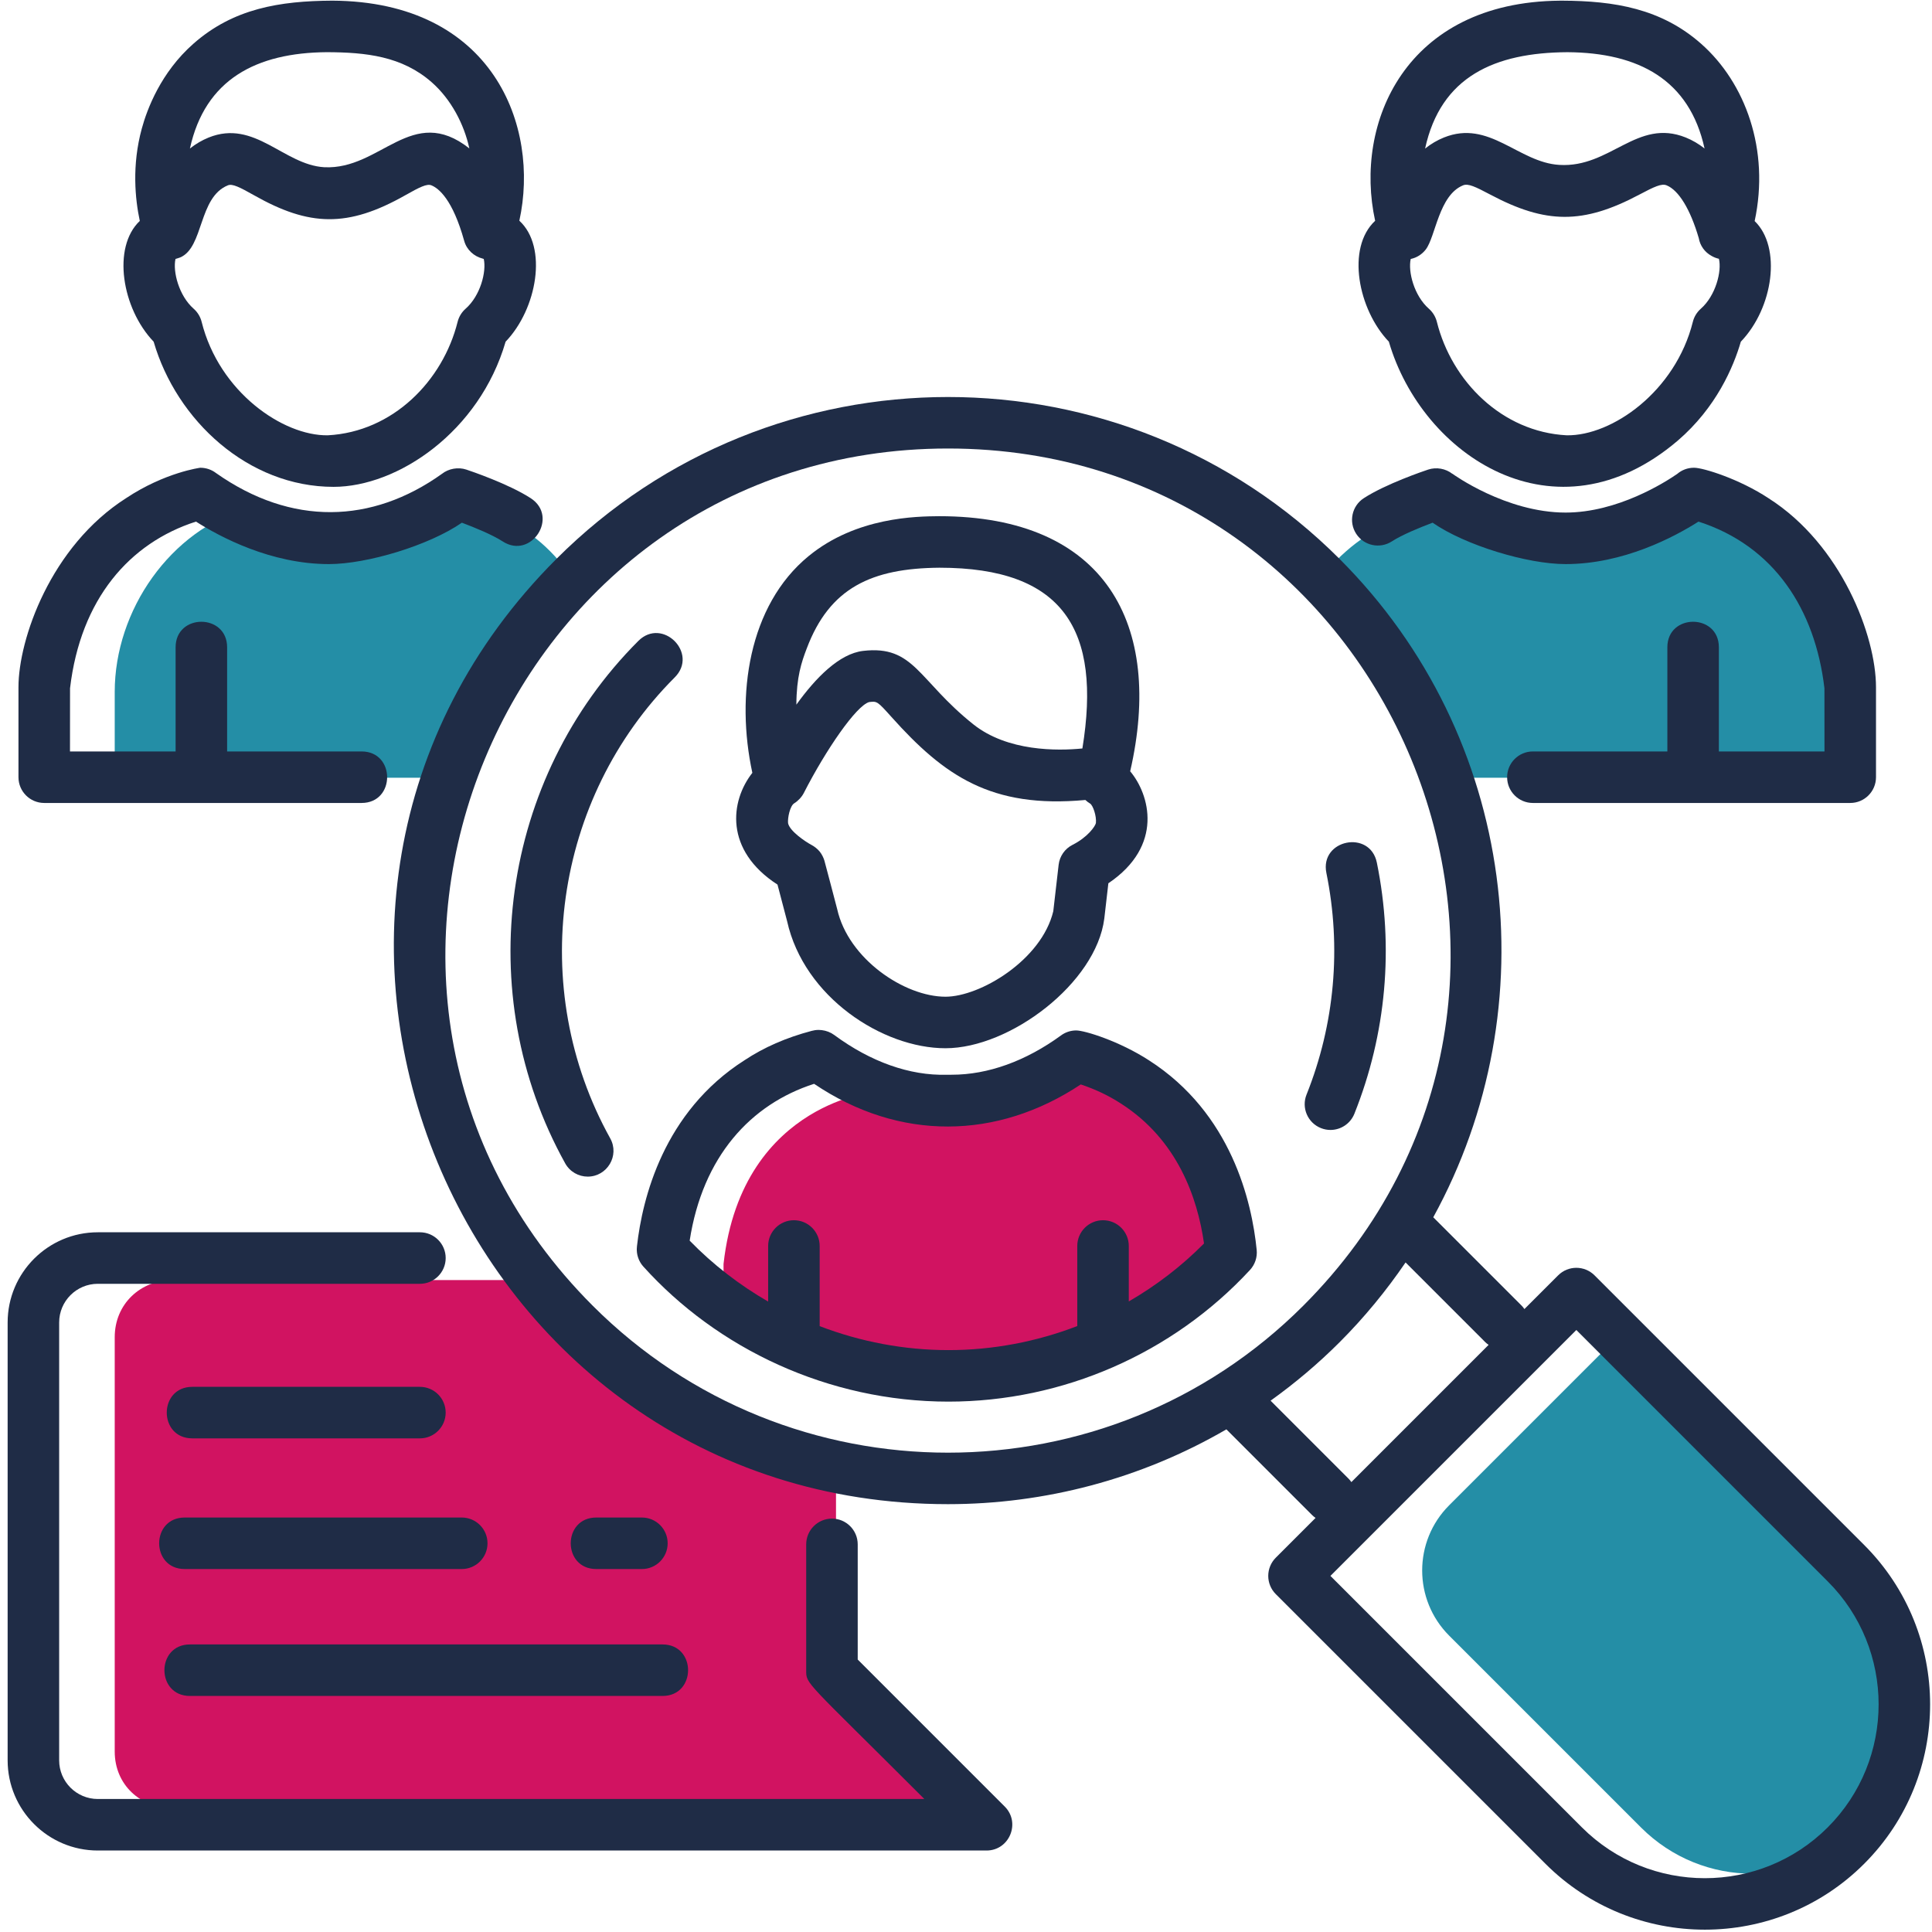 <?xml version="1.0" encoding="UTF-8"?>
<svg width="150px" height="150px" viewBox="0 0 150 150" version="1.1" xmlns="http://www.w3.org/2000/svg" xmlns:xlink="http://www.w3.org/1999/xlink">
    <title>Group 9</title>
    <g id="Page-1" stroke="none" stroke-width="1" fill="none" fill-rule="evenodd">
        <g id="Artboard" transform="translate(-780, -748)">
            <g id="Group-9" transform="translate(780.593, 748.051)">
                <path d="M64.314,113.709 C51.002,110.946 45.138,103.697 40.746,99.334 L12.801,99.334 C10.337,99.334 8.314,101.17 8.314,103.773 L8.314,135.936 C8.314,138.539 10.337,140.334 12.801,140.334 C23.816,140.334 49.236,140.334 59.357,140.334 L74.582,140.334 L64.314,129.316 L64.314,113.709" id="Fill-150" fill="#D11361"></path>
                <path d="M43.059,43.781 C41.323,41.733 39.823,40.647 36.379,39.334 L36.361,39.334 C36.379,39.334 32.259,42.652 27.508,42.652 C22.757,42.652 18.707,39.382 18.689,39.382 C12.641,41.095 8.314,47.325 8.314,53.669 L8.314,60.334 L32.274,60.334 C34.218,54.405 37.622,48.855 43.059,43.781" id="Fill-151" fill="#248EA6"></path>
                <path d="M102.841,43.781 C104.812,41.755 106.512,40.661 110.507,39.334 L110.527,39.334 C110.507,39.334 115.233,42.652 120.683,42.652 C126.135,42.652 130.78,39.382 130.8,39.382 C136.974,40.905 142.314,46.729 142.314,53.669 L142.314,60.334 L113.215,60.334 C110.472,53.042 108.912,48.719 102.841,43.781" id="Fill-152" fill="#248EA6"></path>
                <path d="M145.037,140.929 L144.125,141.841 C139.346,146.619 131.599,146.619 126.821,141.841 L111.92,126.94 C109.126,124.145 109.126,119.614 111.92,116.819 L125.076,103.664 L145.037,123.625 C149.815,128.403 149.815,136.15 145.037,140.929" id="Fill-153" fill="#248EA6"></path>
                <path d="M87.979,86.614 C86.619,85.731 85.206,83.765 83.952,83.43 C80.887,85.664 78.025,86.469 75.101,86.469 C72.186,86.54 69.147,86.915 66.303,84.812 C68.266,84.812 57.037,85.066 55.582,98.082 C55.589,98.086 55.58,100.292 55.58,100.292 C60.437,105.627 67.433,106.771 75.189,106.771 C82.839,106.771 89.747,103.521 94.569,98.309 C94.269,95.306 93.05,89.865 87.979,86.614" id="Fill-154" fill="#D11361"></path>
                <path d="M66,128.795 L66,119.854 C66,118.75 65.104,117.854 64,117.854 C62.895,117.854 62,118.75 62,119.854 L62,129.623 C62,130.745 61.859,130.31 71.172,139.623 L7.002,139.623 C5.346,139.623 4,138.276 4,136.62 L4,102.626 C4,100.97 5.346,99.623 7.002,99.623 L32.01,99.623 C33.114,99.623 34.01,98.727 34.01,97.623 C34.01,96.518 33.114,95.623 32.01,95.623 L7.002,95.623 C3.14,95.623 0,98.764 0,102.626 L0,136.62 C0,140.481 3.14,143.623 7.002,143.623 L76,143.623 C77.777,143.623 78.671,141.466 77.414,140.209 L66,128.795" id="Fill-155" fill="#1F2C46"></path>
                <path d="M14.156,131.623 L50.846,131.623 C53.489,131.623 53.493,127.623 50.846,127.623 L14.156,127.623 C11.513,127.623 11.51,131.623 14.156,131.623" id="Fill-156" fill="#1F2C46"></path>
                <path d="M32.009,111.623 C33.113,111.623 34.009,110.727 34.009,109.623 C34.009,108.518 33.113,107.623 32.009,107.623 L14.338,107.623 C11.695,107.623 11.691,111.623 14.338,111.623 L32.009,111.623" id="Fill-157" fill="#1F2C46"></path>
                <path d="M49.244,121.769 C50.348,121.769 51.244,120.874 51.244,119.769 C51.244,118.665 50.348,117.769 49.244,117.769 L45.702,117.769 C43.059,117.769 43.055,121.769 45.702,121.769 L49.244,121.769" id="Fill-158" fill="#1F2C46"></path>
                <path d="M35.257,117.769 L13.748,117.769 C11.105,117.769 11.101,121.769 13.748,121.769 L35.257,121.769 C36.361,121.769 37.257,120.874 37.257,119.769 C37.257,118.665 36.361,117.769 35.257,117.769" id="Fill-159" fill="#1F2C46"></path>
                <path d="M2.841,62.291 L27.481,62.291 C30.124,62.291 30.128,58.291 27.481,58.291 L17.041,58.291 L17.041,50.206 C17.041,47.563 13.041,47.559 13.041,50.206 L13.041,58.291 L4.841,58.291 C4.841,58.163 4.839,53.512 4.845,53.385 C5.663,46.446 9.472,42.097 14.623,40.446 C16.477,41.627 20.435,43.745 24.941,43.745 C27.91,43.745 32.727,42.291 35.267,40.531 C36.264,40.905 37.649,41.474 38.432,41.983 C40.649,43.421 42.83,40.068 40.61,38.628 C38.905,37.521 35.945,36.518 35.614,36.408 C34.978,36.195 34.233,36.331 33.719,36.738 C28.283,40.624 22.034,40.8 16.184,36.68 C15.845,36.42 15.422,36.265 14.953,36.265 C14.953,36.265 12.22,36.62 9.207,38.619 C3.328,42.363 0.841,49.591 0.841,53.303 C0.841,54.178 0.841,59.416 0.841,60.291 C0.841,61.395 1.736,62.291 2.841,62.291" id="Fill-160" fill="#1F2C46"></path>
                <path d="M24.794,4 C27.804,4.013 30.619,4.302 32.935,6.345 C34.435,7.667 35.441,9.598 35.847,11.472 C31.384,7.956 28.98,13.154 24.579,12.932 C21.434,12.747 19.179,9.188 15.609,10.626 C15.093,10.835 14.606,11.119 14.152,11.48 C15.33,6.103 19.312,4.039 24.794,4 Z M35.555,23.92 C35.251,24.188 35.035,24.543 34.936,24.937 C33.793,29.513 29.916,33.479 24.855,33.746 C21.378,33.798 16.424,30.387 15.062,24.937 C14.964,24.543 14.748,24.188 14.443,23.92 C13.294,22.911 12.811,21.022 13.033,20.053 C13.054,20.048 13.318,19.971 13.396,19.937 C15.239,19.155 14.8,15.263 17.103,14.337 C17.451,14.197 18.014,14.479 19.134,15.111 C23.414,17.533 26.401,17.639 30.868,15.111 C31.987,14.478 32.552,14.197 32.898,14.337 C33.466,14.565 34.552,15.43 35.446,18.647 C35.641,19.35 36.206,19.857 36.893,20.03 C36.918,20.037 36.94,20.049 36.966,20.055 C37.188,21.041 36.703,22.913 35.555,23.92 Z M11.336,26.477 C13.121,32.608 18.689,37.748 25.304,37.748 C30.27,37.748 36.622,33.486 38.663,26.477 C41.108,23.931 41.953,19.121 39.729,17.086 C41.339,9.754 37.691,0.065 25.208,0 C21.115,0.022 17.519,0.611 14.42,3.346 C11.891,5.576 10.826,8.427 10.417,9.928 C9.633,12.794 9.899,15.41 10.261,17.102 C8.096,19.148 8.868,23.899 11.336,26.477 L11.336,26.477 Z" id="Fill-161" fill="#1F2C46"></path>
                <path d="M107.469,41.983 C108.252,41.474 109.637,40.905 110.634,40.531 C113.174,42.291 117.991,43.745 120.96,43.745 C125.453,43.745 129.402,41.638 131.277,40.446 C137.147,42.331 140.337,47.263 141.056,53.391 C141.061,53.465 141.059,58.218 141.059,58.291 L132.86,58.291 L132.86,50.206 C132.86,47.563 128.86,47.559 128.86,50.206 L128.86,58.291 L118.42,58.291 C117.315,58.291 116.42,59.186 116.42,60.291 C116.42,61.395 117.315,62.291 118.42,62.291 L143.059,62.291 C144.164,62.291 145.059,61.395 145.059,60.291 L145.059,53.305 C145.059,49.32 142.371,42.235 136.725,38.638 C134.471,37.145 131.654,36.265 130.94,36.265 C130.936,36.265 130.929,36.264 130.929,36.265 C130.928,36.265 130.928,36.265 130.928,36.265 C130.923,36.265 130.92,36.265 130.92,36.265 C130.426,36.265 129.974,36.445 129.628,36.742 C128.687,37.391 124.998,39.745 120.96,39.745 C116.327,39.745 112.208,36.758 112.168,36.727 L112.164,36.733 C111.646,36.329 110.923,36.196 110.287,36.408 C109.956,36.518 106.996,37.521 105.291,38.628 C104.364,39.229 104.1,40.469 104.702,41.394 C105.304,42.321 106.542,42.582 107.469,41.983" id="Fill-162" fill="#1F2C46"></path>
                <path d="M121.107,4.001 C126.612,4.038 130.576,6.125 131.749,11.48 C131.295,11.119 130.808,10.835 130.292,10.626 C126.502,9.101 124.438,12.994 120.477,12.752 C117.29,12.565 115.036,9.203 111.509,10.626 C110.991,10.835 110.505,11.121 110.051,11.484 C111.269,5.883 115.46,4.032 121.107,4.001 Z M131.458,23.92 C131.153,24.188 130.937,24.543 130.839,24.937 C129.492,30.33 124.574,33.8 121.046,33.746 C116.014,33.481 112.115,29.544 110.965,24.937 C110.866,24.543 110.65,24.188 110.346,23.92 C109.195,22.91 108.715,21.036 108.935,20.055 C109.409,19.957 109.814,19.693 110.105,19.317 C110.87,18.316 111.117,15.096 113.003,14.337 C113.393,14.179 113.942,14.437 115.112,15.057 C119.419,17.343 122.309,17.381 126.688,15.057 C127.859,14.437 128.41,14.18 128.798,14.337 C129.746,14.718 130.65,16.213 131.299,18.436 C131.401,19.022 131.76,19.528 132.289,19.816 C132.467,19.921 132.657,19.995 132.863,20.041 C133.098,20.996 132.617,22.902 131.458,23.92 Z M107.238,26.477 C109.806,35.298 120.162,42.259 129.662,34.164 C132.666,31.585 133.996,28.432 134.565,26.477 C137.096,23.841 137.739,19.137 135.638,17.112 C136.823,11.59 134.926,6.386 131.481,3.346 C128.384,0.613 124.758,0.017 120.693,0.001 L120.514,0.002 C108.514,0.101 104.51,9.522 106.173,17.091 C103.91,19.196 104.854,23.991 107.238,26.477 L107.238,26.477 Z" id="Fill-163" fill="#1F2C46"></path>
                <path d="M87.046,100.993 L87.046,96.687 C87.046,95.583 86.15,94.687 85.046,94.687 C83.941,94.687 83.046,95.583 83.046,96.687 L83.046,102.904 C79.882,104.12 76.494,104.771 73.046,104.771 C69.597,104.771 66.211,104.122 63.046,102.91 L63.046,96.687 C63.046,95.583 62.15,94.687 61.046,94.687 C59.941,94.687 59.046,95.583 59.046,96.687 L59.046,101.003 C56.825,99.721 54.767,98.139 52.953,96.273 C53.96,89.74 57.689,85.68 62.614,84.097 C69.24,88.571 76.842,88.448 83.318,84.144 C84.449,84.519 85.497,85.018 86.447,85.636 C90.817,88.437 92.38,92.924 92.887,96.492 C91.14,98.259 89.17,99.763 87.046,100.993 Z M88.615,82.274 C86.329,80.791 83.635,79.952 82.957,79.952 C82.957,79.952 82.957,79.952 82.956,79.952 C82.519,79.954 82.112,80.097 81.781,80.341 C79.041,82.337 76.11,83.391 73.306,83.391 L72.897,83.392 C70.049,83.472 67.003,82.394 64.175,80.304 C63.895,80.097 63.554,79.968 63.206,79.927 C63.131,79.917 63.053,79.912 62.974,79.912 C62.974,79.912 62.962,79.912 62.959,79.912 C62.959,79.912 62.959,79.912 62.958,79.912 C62.772,79.913 62.592,79.939 62.421,79.987 C60.43,80.515 58.717,81.267 57.212,82.265 C50.914,86.277 49.277,93.014 48.862,96.698 C48.853,96.773 48.847,96.849 48.846,96.927 C48.846,96.951 48.846,96.974 48.847,96.999 C48.852,97.252 48.906,97.494 48.998,97.716 C49.079,97.913 49.193,98.1 49.341,98.268 C49.342,98.269 49.342,98.269 49.342,98.269 C55.085,104.65 63.711,108.771 73.046,108.771 C81.911,108.771 90.443,105.046 96.454,98.55 C96.844,98.129 97.033,97.562 96.976,96.992 C96.603,93.258 95.019,86.38 88.615,82.274 L88.615,82.274 Z" id="Fill-164" fill="#1F2C46"></path>
                <path d="M62.04,50.302 C63.818,45.577 67.085,44.071 72.343,44.026 C81.984,44.026 84.942,48.859 83.443,58.06 C81.495,58.254 77.627,58.297 74.976,56.186 C70.68,52.765 70.392,50.022 66.416,50.485 C64.574,50.701 62.742,52.565 61.237,54.658 C61.247,52.517 61.632,51.368 62.04,50.302 Z M72.814,77.334 C69.626,77.334 65.265,74.393 64.405,70.529 C64.316,70.192 63.509,67.098 63.412,66.763 C63.346,66.54 63.215,66.272 63.05,66.068 C62.878,65.856 62.642,65.675 62.441,65.567 C61.887,65.272 60.707,64.459 60.592,63.858 C60.549,63.457 60.74,62.514 61.073,62.315 C61.362,62.14 61.654,61.832 61.815,61.516 C63.551,58.124 65.883,54.75 66.883,54.458 C67.504,54.383 67.516,54.383 68.63,55.625 C72.692,60.155 76.344,62.74 83.677,62.059 C83.785,62.162 83.903,62.256 84.037,62.334 C84.266,62.468 84.55,63.308 84.493,63.847 C84.444,64.102 83.853,64.95 82.685,65.539 C82.087,65.84 81.681,66.414 81.6,67.085 C81.567,67.358 81.216,70.422 81.184,70.696 C80.273,74.49 75.505,77.334 72.814,77.334 Z M59.772,68.629 L60.518,71.47 C61.829,77.37 67.934,81.334 72.814,81.334 C77.822,81.334 84.51,76.276 85.145,71.264 L85.46,68.527 C89.792,65.606 88.66,61.62 87.154,59.832 C89.773,48.432 85.233,40.026 72.325,40.026 C70.566,40.041 65.895,40.081 62.185,43.126 C57.505,46.966 56.523,53.965 57.819,59.952 C56.099,62.143 55.634,65.952 59.772,68.629 L59.772,68.629 Z" id="Fill-165" fill="#1F2C46"></path>
                <path d="M101.962,87.534 C102.205,87.631 102.456,87.678 102.703,87.678 C103.497,87.678 104.248,87.201 104.561,86.42 C107.038,80.225 107.641,73.484 106.306,66.926 C105.778,64.337 101.86,65.13 102.387,67.724 C103.566,73.515 103.033,79.467 100.846,84.934 C100.436,85.96 100.935,87.124 101.962,87.534" id="Fill-166" fill="#1F2C46"></path>
                <path d="M51.795,52.539 C53.663,50.671 50.838,47.84 48.967,49.711 C38.29,60.388 35.955,77.067 43.288,90.271 C43.653,90.93 44.335,91.301 45.038,91.301 C46.544,91.301 47.53,89.671 46.784,88.33 C40.314,76.678 42.375,61.961 51.795,52.539" id="Fill-167" fill="#1F2C46"></path>
                <path d="M141.314,141.823 C136.051,147.087 127.486,147.087 122.222,141.823 L102.701,122.302 L121.794,103.21 L141.314,122.73 C146.578,127.994 146.578,136.559 141.314,141.823 Z M104.116,114.76 L98.055,108.698 C99.932,107.351 101.728,105.844 103.414,104.158 C105.347,102.224 107.048,100.145 108.535,97.965 L114.722,104.152 C114.804,104.233 114.892,104.301 114.982,104.364 L104.328,115.018 C104.263,114.929 104.197,114.841 104.116,114.76 Z M45.431,101.33 C20.91,76.808 38.429,34.771 73.009,34.771 C107.586,34.771 125.11,76.805 100.586,101.33 C85.379,116.535 60.638,116.535 45.431,101.33 Z M144.142,119.902 L123.208,98.968 C122.427,98.186 121.161,98.186 120.38,98.968 L117.762,101.584 C117.699,101.494 117.632,101.405 117.551,101.324 L110.685,94.459 C119.65,78.128 117.234,57.167 103.414,43.347 C86.648,26.581 59.369,26.581 42.603,43.347 C15.567,70.383 34.883,116.732 73.009,116.732 C80.489,116.732 87.968,114.792 94.624,110.924 L101.288,117.588 C101.368,117.669 101.457,117.735 101.547,117.8 L98.459,120.888 C98.084,121.263 97.873,121.771 97.873,122.302 C97.873,122.832 98.084,123.341 98.459,123.716 L119.394,144.651 C126.215,151.473 137.32,151.475 144.142,144.651 C150.966,137.828 150.966,126.725 144.142,119.902 L144.142,119.902 Z" id="Fill-168" fill="#1F2C46"></path>
            </g>
        </g>
    </g>
</svg>
